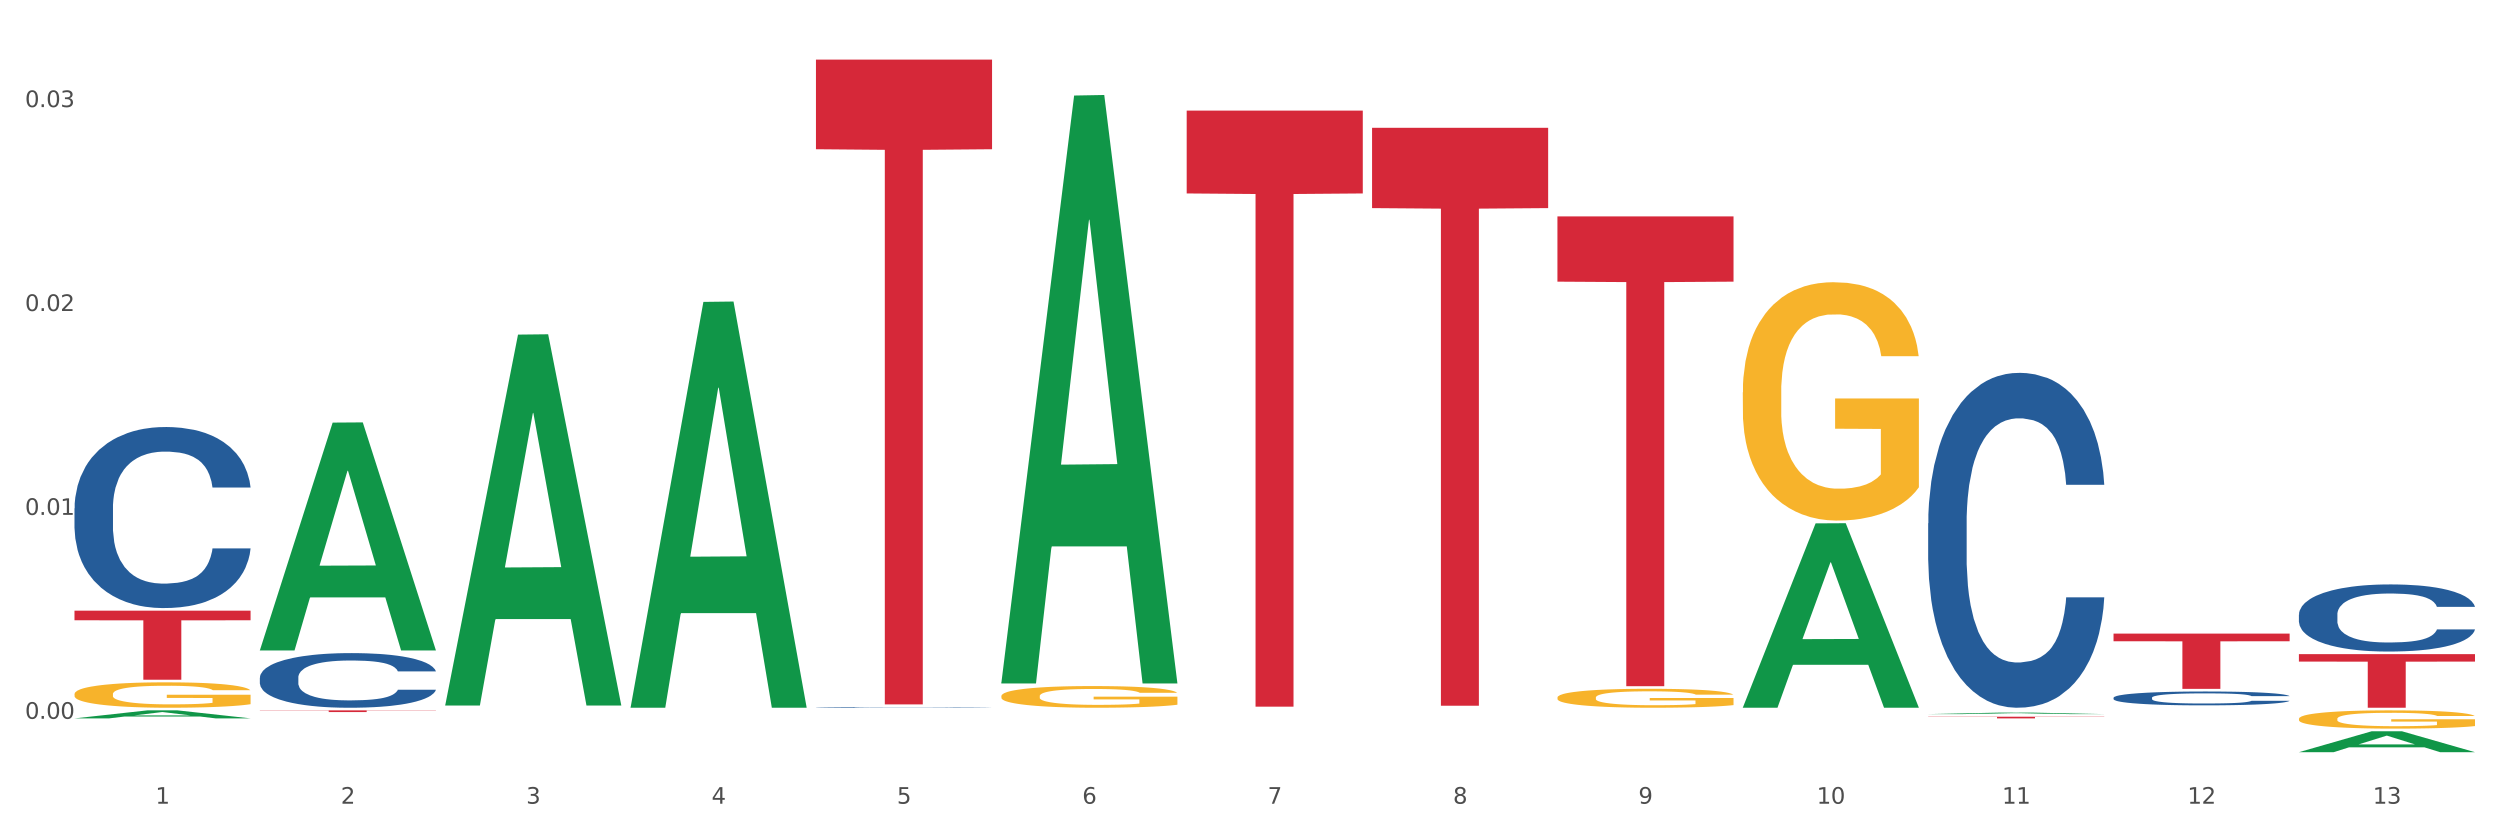 <?xml version="1.0" encoding="utf-8" standalone="no"?>
<!DOCTYPE svg PUBLIC "-//W3C//DTD SVG 1.1//EN"
  "http://www.w3.org/Graphics/SVG/1.1/DTD/svg11.dtd">
<svg xmlns:xlink="http://www.w3.org/1999/xlink" width="1080pt" height="360pt" viewBox="0 0 1080 360" xmlns="http://www.w3.org/2000/svg" version="1.1">
 <rect x="0" y="0" width="1080" height="360" fill="#333333" stroke="none"/>
 <defs>
  <style type="text/css">*{stroke-linejoin: round; stroke-linecap: butt}</style>
 </defs>
 <g id="figure_1">
  <g id="patch_1">
   <path d="M 0 360 
L 1080 360 
L 1080 0 
L 0 0 
z
" style="fill: #ffffff; stroke: #ffffff; stroke-linejoin: miter"/>
  </g>
  <g id="axes_1">
   <g id="matplotlib.axis_1">
    <g id="xtick_1">
     <g id="text_1">
      <!-- 1 -->
      <g style="fill: #4d4d4d" transform="translate(67.159 347.204) scale(0.096 -0.096)">
       <defs>
        <path id="DejaVuSans-31" d="M 794 531 
L 1825 531 
L 1825 4091 
L 703 3866 
L 703 4441 
L 1819 4666 
L 2450 4666 
L 2450 531 
L 3481 531 
L 3481 0 
L 794 0 
L 794 531 
z
" transform="scale(0.016)"/>
       </defs>
       <use xlink:href="#DejaVuSans-31"/>
      </g>
     </g>
    </g>
    <g id="xtick_2">
     <g id="text_2">
      <!-- 2 -->
      <g style="fill: #4d4d4d" transform="translate(147.238 347.204) scale(0.096 -0.096)">
       <defs>
        <path id="DejaVuSans-32" d="M 1228 531 
L 3431 531 
L 3431 0 
L 469 0 
L 469 531 
Q 828 903 1448 1529 
Q 2069 2156 2228 2338 
Q 2531 2678 2651 2914 
Q 2772 3150 2772 3378 
Q 2772 3750 2511 3984 
Q 2250 4219 1831 4219 
Q 1534 4219 1204 4116 
Q 875 4013 500 3803 
L 500 4441 
Q 881 4594 1212 4672 
Q 1544 4750 1819 4750 
Q 2544 4750 2975 4387 
Q 3406 4025 3406 3419 
Q 3406 3131 3298 2873 
Q 3191 2616 2906 2266 
Q 2828 2175 2409 1742 
Q 1991 1309 1228 531 
z
" transform="scale(0.016)"/>
       </defs>
       <use xlink:href="#DejaVuSans-32"/>
      </g>
     </g>
    </g>
    <g id="xtick_3">
     <g id="text_3">
      <!-- 3 -->
      <g style="fill: #4d4d4d" transform="translate(227.317 347.204) scale(0.096 -0.096)">
       <defs>
        <path id="DejaVuSans-33" d="M 2597 2516 
Q 3050 2419 3304 2112 
Q 3559 1806 3559 1356 
Q 3559 666 3084 287 
Q 2609 -91 1734 -91 
Q 1441 -91 1130 -33 
Q 819 25 488 141 
L 488 750 
Q 750 597 1062 519 
Q 1375 441 1716 441 
Q 2309 441 2620 675 
Q 2931 909 2931 1356 
Q 2931 1769 2642 2001 
Q 2353 2234 1838 2234 
L 1294 2234 
L 1294 2753 
L 1863 2753 
Q 2328 2753 2575 2939 
Q 2822 3125 2822 3475 
Q 2822 3834 2567 4026 
Q 2313 4219 1838 4219 
Q 1578 4219 1281 4162 
Q 984 4106 628 3988 
L 628 4550 
Q 988 4650 1302 4700 
Q 1616 4750 1894 4750 
Q 2613 4750 3031 4423 
Q 3450 4097 3450 3541 
Q 3450 3153 3228 2886 
Q 3006 2619 2597 2516 
z
" transform="scale(0.016)"/>
       </defs>
       <use xlink:href="#DejaVuSans-33"/>
      </g>
     </g>
    </g>
    <g id="xtick_4">
     <g id="text_4">
      <!-- 4 -->
      <g style="fill: #4d4d4d" transform="translate(307.396 347.204) scale(0.096 -0.096)">
       <defs>
        <path id="DejaVuSans-34" d="M 2419 4116 
L 825 1625 
L 2419 1625 
L 2419 4116 
z
M 2253 4666 
L 3047 4666 
L 3047 1625 
L 3713 1625 
L 3713 1100 
L 3047 1100 
L 3047 0 
L 2419 0 
L 2419 1100 
L 313 1100 
L 313 1709 
L 2253 4666 
z
" transform="scale(0.016)"/>
       </defs>
       <use xlink:href="#DejaVuSans-34"/>
      </g>
     </g>
    </g>
    <g id="xtick_5">
     <g id="text_5">
      <!-- 5 -->
      <g style="fill: #4d4d4d" transform="translate(387.475 347.204) scale(0.096 -0.096)">
       <defs>
        <path id="DejaVuSans-35" d="M 691 4666 
L 3169 4666 
L 3169 4134 
L 1269 4134 
L 1269 2991 
Q 1406 3038 1543 3061 
Q 1681 3084 1819 3084 
Q 2600 3084 3056 2656 
Q 3513 2228 3513 1497 
Q 3513 744 3044 326 
Q 2575 -91 1722 -91 
Q 1428 -91 1123 -41 
Q 819 9 494 109 
L 494 744 
Q 775 591 1075 516 
Q 1375 441 1709 441 
Q 2250 441 2565 725 
Q 2881 1009 2881 1497 
Q 2881 1984 2565 2268 
Q 2250 2553 1709 2553 
Q 1456 2553 1204 2497 
Q 953 2441 691 2322 
L 691 4666 
z
" transform="scale(0.016)"/>
       </defs>
       <use xlink:href="#DejaVuSans-35"/>
      </g>
     </g>
    </g>
    <g id="xtick_6">
     <g id="text_6">
      <!-- 6 -->
      <g style="fill: #4d4d4d" transform="translate(467.554 347.204) scale(0.096 -0.096)">
       <defs>
        <path id="DejaVuSans-36" d="M 2113 2584 
Q 1688 2584 1439 2293 
Q 1191 2003 1191 1497 
Q 1191 994 1439 701 
Q 1688 409 2113 409 
Q 2538 409 2786 701 
Q 3034 994 3034 1497 
Q 3034 2003 2786 2293 
Q 2538 2584 2113 2584 
z
M 3366 4563 
L 3366 3988 
Q 3128 4100 2886 4159 
Q 2644 4219 2406 4219 
Q 1781 4219 1451 3797 
Q 1122 3375 1075 2522 
Q 1259 2794 1537 2939 
Q 1816 3084 2150 3084 
Q 2853 3084 3261 2657 
Q 3669 2231 3669 1497 
Q 3669 778 3244 343 
Q 2819 -91 2113 -91 
Q 1303 -91 875 529 
Q 447 1150 447 2328 
Q 447 3434 972 4092 
Q 1497 4750 2381 4750 
Q 2619 4750 2861 4703 
Q 3103 4656 3366 4563 
z
" transform="scale(0.016)"/>
       </defs>
       <use xlink:href="#DejaVuSans-36"/>
      </g>
     </g>
    </g>
    <g id="xtick_7">
     <g id="text_7">
      <!-- 7 -->
      <g style="fill: #4d4d4d" transform="translate(547.634 347.204) scale(0.096 -0.096)">
       <defs>
        <path id="DejaVuSans-37" d="M 525 4666 
L 3525 4666 
L 3525 4397 
L 1831 0 
L 1172 0 
L 2766 4134 
L 525 4134 
L 525 4666 
z
" transform="scale(0.016)"/>
       </defs>
       <use xlink:href="#DejaVuSans-37"/>
      </g>
     </g>
    </g>
    <g id="xtick_8">
     <g id="text_8">
      <!-- 8 -->
      <g style="fill: #4d4d4d" transform="translate(627.713 347.204) scale(0.096 -0.096)">
       <defs>
        <path id="DejaVuSans-38" d="M 2034 2216 
Q 1584 2216 1326 1975 
Q 1069 1734 1069 1313 
Q 1069 891 1326 650 
Q 1584 409 2034 409 
Q 2484 409 2743 651 
Q 3003 894 3003 1313 
Q 3003 1734 2745 1975 
Q 2488 2216 2034 2216 
z
M 1403 2484 
Q 997 2584 770 2862 
Q 544 3141 544 3541 
Q 544 4100 942 4425 
Q 1341 4750 2034 4750 
Q 2731 4750 3128 4425 
Q 3525 4100 3525 3541 
Q 3525 3141 3298 2862 
Q 3072 2584 2669 2484 
Q 3125 2378 3379 2068 
Q 3634 1759 3634 1313 
Q 3634 634 3220 271 
Q 2806 -91 2034 -91 
Q 1263 -91 848 271 
Q 434 634 434 1313 
Q 434 1759 690 2068 
Q 947 2378 1403 2484 
z
M 1172 3481 
Q 1172 3119 1398 2916 
Q 1625 2713 2034 2713 
Q 2441 2713 2670 2916 
Q 2900 3119 2900 3481 
Q 2900 3844 2670 4047 
Q 2441 4250 2034 4250 
Q 1625 4250 1398 4047 
Q 1172 3844 1172 3481 
z
" transform="scale(0.016)"/>
       </defs>
       <use xlink:href="#DejaVuSans-38"/>
      </g>
     </g>
    </g>
    <g id="xtick_9">
     <g id="text_9">
      <!-- 9 -->
      <g style="fill: #4d4d4d" transform="translate(707.792 347.204) scale(0.096 -0.096)">
       <defs>
        <path id="DejaVuSans-39" d="M 703 97 
L 703 672 
Q 941 559 1184 500 
Q 1428 441 1663 441 
Q 2288 441 2617 861 
Q 2947 1281 2994 2138 
Q 2813 1869 2534 1725 
Q 2256 1581 1919 1581 
Q 1219 1581 811 2004 
Q 403 2428 403 3163 
Q 403 3881 828 4315 
Q 1253 4750 1959 4750 
Q 2769 4750 3195 4129 
Q 3622 3509 3622 2328 
Q 3622 1225 3098 567 
Q 2575 -91 1691 -91 
Q 1453 -91 1209 -44 
Q 966 3 703 97 
z
M 1959 2075 
Q 2384 2075 2632 2365 
Q 2881 2656 2881 3163 
Q 2881 3666 2632 3958 
Q 2384 4250 1959 4250 
Q 1534 4250 1286 3958 
Q 1038 3666 1038 3163 
Q 1038 2656 1286 2365 
Q 1534 2075 1959 2075 
z
" transform="scale(0.016)"/>
       </defs>
       <use xlink:href="#DejaVuSans-39"/>
      </g>
     </g>
    </g>
    <g id="xtick_10">
     <g id="text_10">
      <!-- 10 -->
      <g style="fill: #4d4d4d" transform="translate(784.817 347.204) scale(0.096 -0.096)">
       <defs>
        <path id="DejaVuSans-30" d="M 2034 4250 
Q 1547 4250 1301 3770 
Q 1056 3291 1056 2328 
Q 1056 1369 1301 889 
Q 1547 409 2034 409 
Q 2525 409 2770 889 
Q 3016 1369 3016 2328 
Q 3016 3291 2770 3770 
Q 2525 4250 2034 4250 
z
M 2034 4750 
Q 2819 4750 3233 4129 
Q 3647 3509 3647 2328 
Q 3647 1150 3233 529 
Q 2819 -91 2034 -91 
Q 1250 -91 836 529 
Q 422 1150 422 2328 
Q 422 3509 836 4129 
Q 1250 4750 2034 4750 
z
" transform="scale(0.016)"/>
       </defs>
       <use xlink:href="#DejaVuSans-31"/>
       <use xlink:href="#DejaVuSans-30" transform="translate(63.623 0)"/>
      </g>
     </g>
    </g>
    <g id="xtick_11">
     <g id="text_11">
      <!-- 11 -->
      <g style="fill: #4d4d4d" transform="translate(864.896 347.204) scale(0.096 -0.096)">
       <use xlink:href="#DejaVuSans-31"/>
       <use xlink:href="#DejaVuSans-31" transform="translate(63.623 0)"/>
      </g>
     </g>
    </g>
    <g id="xtick_12">
     <g id="text_12">
      <!-- 12 -->
      <g style="fill: #4d4d4d" transform="translate(944.975 347.204) scale(0.096 -0.096)">
       <use xlink:href="#DejaVuSans-31"/>
       <use xlink:href="#DejaVuSans-32" transform="translate(63.623 0)"/>
      </g>
     </g>
    </g>
    <g id="xtick_13">
     <g id="text_13">
      <!-- 13 -->
      <g style="fill: #4d4d4d" transform="translate(1025.054 347.204) scale(0.096 -0.096)">
       <use xlink:href="#DejaVuSans-31"/>
       <use xlink:href="#DejaVuSans-33" transform="translate(63.623 0)"/>
      </g>
     </g>
    </g>
    <g id="xtick_14"/>
    <g id="xtick_15"/>
    <g id="xtick_16"/>
    <g id="xtick_17"/>
    <g id="xtick_18"/>
    <g id="xtick_19"/>
    <g id="xtick_20"/>
    <g id="xtick_21"/>
    <g id="xtick_22"/>
    <g id="xtick_23"/>
    <g id="xtick_24"/>
    <g id="xtick_25"/>
   </g>
   <g id="matplotlib.axis_2">
    <g id="ytick_1">
     <g id="text_14">
      <!-- 0.00 -->
      <g style="fill: #4d4d4d" transform="translate(10.8 310.521) scale(0.096 -0.096)">
       <defs>
        <path id="DejaVuSans-2e" d="M 684 794 
L 1344 794 
L 1344 0 
L 684 0 
L 684 794 
z
" transform="scale(0.016)"/>
       </defs>
       <use xlink:href="#DejaVuSans-30"/>
       <use xlink:href="#DejaVuSans-2e" transform="translate(63.623 0)"/>
       <use xlink:href="#DejaVuSans-30" transform="translate(95.41 0)"/>
       <use xlink:href="#DejaVuSans-30" transform="translate(159.033 0)"/>
      </g>
     </g>
    </g>
    <g id="ytick_2">
     <g id="text_15">
      <!-- 0.01 -->
      <g style="fill: #4d4d4d" transform="translate(10.8 222.436) scale(0.096 -0.096)">
       <use xlink:href="#DejaVuSans-30"/>
       <use xlink:href="#DejaVuSans-2e" transform="translate(63.623 0)"/>
       <use xlink:href="#DejaVuSans-30" transform="translate(95.41 0)"/>
       <use xlink:href="#DejaVuSans-31" transform="translate(159.033 0)"/>
      </g>
     </g>
    </g>
    <g id="ytick_3">
     <g id="text_16">
      <!-- 0.02 -->
      <g style="fill: #4d4d4d" transform="translate(10.8 134.351) scale(0.096 -0.096)">
       <use xlink:href="#DejaVuSans-30"/>
       <use xlink:href="#DejaVuSans-2e" transform="translate(63.623 0)"/>
       <use xlink:href="#DejaVuSans-30" transform="translate(95.41 0)"/>
       <use xlink:href="#DejaVuSans-32" transform="translate(159.033 0)"/>
      </g>
     </g>
    </g>
    <g id="ytick_4">
     <g id="text_17">
      <!-- 0.03 -->
      <g style="fill: #4d4d4d" transform="translate(10.8 46.266) scale(0.096 -0.096)">
       <use xlink:href="#DejaVuSans-30"/>
       <use xlink:href="#DejaVuSans-2e" transform="translate(63.623 0)"/>
       <use xlink:href="#DejaVuSans-30" transform="translate(95.41 0)"/>
       <use xlink:href="#DejaVuSans-33" transform="translate(159.033 0)"/>
      </g>
     </g>
    </g>
    <g id="ytick_5"/>
    <g id="ytick_6"/>
    <g id="ytick_7"/>
   </g>
   <g id="PolyCollection_1">
    <path d="M 32.175 310.334 
L 32.253 310.331 
L 63.625 306.877 
L 76.644 306.874 
L 108.25 310.341 
L 93.192 310.341 
L 86.369 309.533 
L 53.978 309.533 
L 53.743 309.546 
L 47.155 310.341 
L 32.175 310.341 
L 32.175 310.334 
L 58.056 309.052 
L 82.291 309.048 
L 70.291 307.613 
L 70.134 307.606 
L 69.977 307.616 
L 57.978 309.048 
L 58.056 309.052 
L 32.175 310.334 
z
" clip-path="url(#p41ec744dc0)" style="fill: #109648"/>
    <path d="M 752.887 169.502 
L 752.977 169.408 
L 752.977 166.022 
L 753.157 163.107 
L 754.055 156.053 
L 755.402 150.223 
L 756.39 147.119 
L 757.378 144.58 
L 758.546 142.04 
L 759.983 139.407 
L 762.588 135.551 
L 764.204 133.576 
L 766.18 131.507 
L 769.773 128.498 
L 772.378 126.805 
L 775.072 125.394 
L 779.473 123.701 
L 782.347 122.949 
L 785.401 122.385 
L 789.084 122.008 
L 791.868 121.914 
L 797.976 122.196 
L 803.185 123.043 
L 805.7 123.701 
L 808.933 124.83 
L 810.64 125.582 
L 813.424 127.087 
L 816.298 129.062 
L 818.274 130.755 
L 821.238 133.952 
L 823.484 137.15 
L 825.549 141.1 
L 826.627 143.827 
L 827.436 146.367 
L 828.154 149.282 
L 828.873 153.89 
L 812.706 153.89 
L 812.077 150.599 
L 811.089 147.495 
L 809.652 144.486 
L 808.394 142.605 
L 806.239 140.254 
L 804.263 138.749 
L 802.197 137.62 
L 799.682 136.68 
L 797.706 136.21 
L 794.922 135.833 
L 789.443 135.927 
L 785.76 136.68 
L 783.246 137.62 
L 781.629 138.467 
L 780.192 139.407 
L 778.575 140.724 
L 776.689 142.699 
L 775.342 144.486 
L 773.994 146.743 
L 772.917 149 
L 771.929 151.633 
L 771.12 154.455 
L 770.492 157.37 
L 769.953 160.944 
L 769.504 166.869 
L 769.504 179.753 
L 769.683 182.669 
L 770.132 186.525 
L 770.671 189.44 
L 771.569 192.92 
L 772.378 195.271 
L 773.905 198.657 
L 775.611 201.478 
L 776.958 203.265 
L 778.306 204.77 
L 780.641 206.839 
L 783.246 208.532 
L 785.491 209.566 
L 788.545 210.507 
L 790.611 210.883 
L 792.407 211.071 
L 796.808 211.071 
L 799.952 210.789 
L 803.454 210.13 
L 806.149 209.284 
L 808.394 208.25 
L 810.909 206.557 
L 812.526 204.958 
L 812.526 185.302 
L 792.766 185.208 
L 792.766 172.135 
L 828.963 172.135 
L 828.963 210.507 
L 827.436 212.482 
L 825.729 214.269 
L 823.933 215.867 
L 821.238 217.842 
L 818.005 219.723 
L 815.131 221.04 
L 812.077 222.168 
L 808.484 223.203 
L 803.814 224.143 
L 800.94 224.52 
L 797.347 224.802 
L 793.125 224.896 
L 789.443 224.708 
L 785.85 224.238 
L 782.078 223.391 
L 778.395 222.168 
L 775.611 220.946 
L 772.827 219.441 
L 769.863 217.466 
L 767.528 215.585 
L 765.731 213.892 
L 763.755 211.729 
L 761.6 208.908 
L 759.983 206.369 
L 758.546 203.735 
L 757.019 200.35 
L 755.941 197.434 
L 754.863 193.766 
L 754.235 191.039 
L 753.516 186.807 
L 752.977 180.882 
L 752.887 169.502 
z
" clip-path="url(#p41ec744dc0)" style="fill: #f7b32b"/>
    <path d="M 993.125 310.522 
L 993.215 310.515 
L 993.215 310.255 
L 993.394 310.032 
L 994.292 309.491 
L 995.64 309.044 
L 996.628 308.806 
L 997.616 308.611 
L 998.783 308.417 
L 1000.22 308.215 
L 1002.825 307.919 
L 1004.442 307.768 
L 1006.418 307.609 
L 1010.01 307.378 
L 1012.615 307.248 
L 1015.31 307.14 
L 1019.711 307.011 
L 1022.585 306.953 
L 1025.639 306.91 
L 1029.321 306.881 
L 1032.105 306.874 
L 1038.213 306.895 
L 1043.422 306.96 
L 1045.937 307.011 
L 1049.171 307.097 
L 1050.877 307.155 
L 1053.662 307.27 
L 1056.536 307.422 
L 1058.512 307.551 
L 1061.476 307.796 
L 1063.721 308.042 
L 1065.787 308.344 
L 1066.865 308.554 
L 1067.673 308.748 
L 1068.392 308.972 
L 1069.11 309.325 
L 1052.943 309.325 
L 1052.314 309.073 
L 1051.326 308.835 
L 1049.889 308.604 
L 1048.632 308.46 
L 1046.476 308.28 
L 1044.5 308.164 
L 1042.434 308.078 
L 1039.92 308.006 
L 1037.944 307.969 
L 1035.159 307.941 
L 1029.68 307.948 
L 1025.998 308.006 
L 1023.483 308.078 
L 1021.866 308.143 
L 1020.429 308.215 
L 1018.813 308.316 
L 1016.926 308.467 
L 1015.579 308.604 
L 1014.232 308.777 
L 1013.154 308.95 
L 1012.166 309.152 
L 1011.358 309.368 
L 1010.729 309.592 
L 1010.19 309.866 
L 1009.741 310.32 
L 1009.741 311.308 
L 1009.921 311.531 
L 1010.37 311.827 
L 1010.909 312.05 
L 1011.807 312.317 
L 1012.615 312.498 
L 1014.142 312.757 
L 1015.849 312.973 
L 1017.196 313.11 
L 1018.543 313.226 
L 1020.878 313.384 
L 1023.483 313.514 
L 1025.728 313.593 
L 1028.782 313.666 
L 1030.848 313.694 
L 1032.644 313.709 
L 1037.045 313.709 
L 1040.189 313.687 
L 1043.692 313.637 
L 1046.386 313.572 
L 1048.632 313.493 
L 1051.147 313.363 
L 1052.763 313.24 
L 1052.763 311.733 
L 1033.004 311.726 
L 1033.004 310.724 
L 1069.2 310.724 
L 1069.2 313.666 
L 1067.673 313.817 
L 1065.967 313.954 
L 1064.17 314.077 
L 1061.476 314.228 
L 1058.242 314.372 
L 1055.368 314.473 
L 1052.314 314.56 
L 1048.722 314.639 
L 1044.051 314.711 
L 1041.177 314.74 
L 1037.584 314.762 
L 1033.363 314.769 
L 1029.68 314.754 
L 1026.088 314.718 
L 1022.315 314.653 
L 1018.633 314.56 
L 1015.849 314.466 
L 1013.064 314.351 
L 1010.1 314.199 
L 1007.765 314.055 
L 1005.969 313.925 
L 1003.993 313.759 
L 1001.837 313.543 
L 1000.22 313.348 
L 998.783 313.146 
L 997.256 312.887 
L 996.179 312.663 
L 995.101 312.382 
L 994.472 312.173 
L 993.754 311.849 
L 993.215 311.394 
L 993.125 310.522 
z
" clip-path="url(#p41ec744dc0)" style="fill: #f7b32b"/>
    <path d="M 832.967 226.077 
L 833.056 225.945 
L 833.056 222.246 
L 833.326 217.225 
L 834.315 207.976 
L 835.574 200.973 
L 837.732 192.781 
L 838.901 189.346 
L 840.43 185.515 
L 843.577 179.305 
L 847.174 174.02 
L 849.692 171.113 
L 851.581 169.263 
L 855.807 165.96 
L 858.235 164.507 
L 860.753 163.317 
L 862.911 162.525 
L 866.508 161.6 
L 869.385 161.203 
L 872.713 161.071 
L 875.5 161.203 
L 879.187 161.732 
L 884.583 163.317 
L 886.651 164.242 
L 889.438 165.828 
L 892.316 167.942 
L 894.654 170.056 
L 897.352 173.095 
L 900.139 177.058 
L 902.837 182.079 
L 904.725 186.704 
L 906.254 191.592 
L 907.603 197.538 
L 908.592 204.012 
L 909.042 209.429 
L 892.586 209.429 
L 892.136 204.541 
L 891.237 199.256 
L 890.338 195.688 
L 889.348 192.781 
L 887.82 189.478 
L 886.471 187.364 
L 884.223 184.854 
L 882.155 183.268 
L 880.446 182.344 
L 878.378 181.551 
L 873.972 180.758 
L 870.824 180.758 
L 868.846 181.022 
L 866.418 181.683 
L 864.35 182.608 
L 861.922 184.193 
L 860.033 185.911 
L 858.145 188.157 
L 857.066 189.743 
L 855.447 192.649 
L 854.368 195.028 
L 852.929 199.124 
L 852.12 202.03 
L 850.681 209.561 
L 850.052 215.111 
L 849.782 218.942 
L 849.602 223.17 
L 849.602 243.782 
L 850.142 253.031 
L 850.591 256.995 
L 851.311 261.487 
L 852.66 267.3 
L 854.638 272.982 
L 856.706 277.078 
L 858.415 279.588 
L 860.033 281.438 
L 861.652 282.891 
L 863.63 284.213 
L 865.249 285.005 
L 867.677 285.798 
L 870.554 286.194 
L 872.803 286.194 
L 877.389 285.534 
L 879.457 284.873 
L 881.435 283.948 
L 883.593 282.495 
L 885.302 280.909 
L 886.291 279.72 
L 887.91 277.21 
L 889.169 274.567 
L 890.248 271.528 
L 890.967 268.886 
L 891.776 264.922 
L 892.406 260.43 
L 892.586 258.052 
L 909.042 258.052 
L 908.682 262.808 
L 908.053 267.433 
L 906.794 273.642 
L 905.804 277.21 
L 904.276 281.57 
L 902.657 285.27 
L 900.409 289.365 
L 898.341 292.404 
L 896.183 295.047 
L 893.845 297.425 
L 889.618 300.728 
L 888.09 301.653 
L 884.852 303.239 
L 882.334 304.164 
L 878.648 305.088 
L 874.871 305.617 
L 870.914 305.749 
L 867.407 305.485 
L 863.54 304.692 
L 861.113 303.899 
L 858.415 302.71 
L 855.268 300.86 
L 852.3 298.614 
L 849.512 295.972 
L 846.905 292.933 
L 844.477 289.498 
L 841.329 283.816 
L 838.991 278.267 
L 837.283 273.114 
L 836.114 268.754 
L 834.945 263.205 
L 834.315 259.373 
L 833.326 250.124 
L 832.967 241.536 
L 832.967 226.077 
z
" clip-path="url(#p41ec744dc0)" style="fill: #255c99"/>
    <path d="M 993.125 282.596 
L 1069.2 282.596 
L 1069.2 285.813 
L 1039.275 285.835 
L 1039.275 305.749 
L 1022.87 305.749 
L 1022.87 285.835 
L 993.125 285.813 
L 993.125 282.618 
L 993.125 282.596 
z
" clip-path="url(#p41ec744dc0)" style="fill: #d62839"/>
    <path d="M 913.046 273.704 
L 989.121 273.704 
L 989.121 277.025 
L 959.196 277.047 
L 959.196 297.601 
L 942.791 297.601 
L 942.791 277.047 
L 913.046 277.025 
L 913.046 273.726 
L 913.046 273.704 
z
" clip-path="url(#p41ec744dc0)" style="fill: #d62839"/>
    <path d="M 832.967 309.62 
L 909.042 309.62 
L 909.042 309.721 
L 879.116 309.721 
L 879.116 310.344 
L 862.712 310.344 
L 862.712 309.721 
L 832.967 309.721 
L 832.967 309.621 
L 832.967 309.62 
z
" clip-path="url(#p41ec744dc0)" style="fill: #d62839"/>
    <path d="M 672.808 93.471 
L 748.883 93.471 
L 748.883 121.675 
L 718.958 121.866 
L 718.958 296.429 
L 702.553 296.429 
L 702.553 121.866 
L 672.808 121.675 
L 672.808 93.661 
L 672.808 93.471 
z
" clip-path="url(#p41ec744dc0)" style="fill: #d62839"/>
    <path d="M 672.808 301.341 
L 672.898 301.333 
L 672.898 301.064 
L 673.078 300.832 
L 673.976 300.271 
L 675.323 299.807 
L 676.311 299.56 
L 677.299 299.357 
L 678.467 299.155 
L 679.904 298.946 
L 682.508 298.639 
L 684.125 298.482 
L 686.101 298.317 
L 689.694 298.078 
L 692.299 297.943 
L 694.993 297.831 
L 699.394 297.696 
L 702.268 297.636 
L 705.322 297.591 
L 709.005 297.561 
L 711.789 297.554 
L 717.896 297.576 
L 723.106 297.644 
L 725.621 297.696 
L 728.854 297.786 
L 730.561 297.846 
L 733.345 297.965 
L 736.219 298.123 
L 738.195 298.257 
L 741.159 298.512 
L 743.405 298.766 
L 745.47 299.081 
L 746.548 299.298 
L 747.357 299.5 
L 748.075 299.732 
L 748.794 300.098 
L 732.626 300.098 
L 731.998 299.836 
L 731.01 299.589 
L 729.573 299.35 
L 728.315 299.2 
L 726.16 299.013 
L 724.184 298.893 
L 722.118 298.804 
L 719.603 298.729 
L 717.627 298.691 
L 714.843 298.661 
L 709.364 298.669 
L 705.681 298.729 
L 703.166 298.804 
L 701.55 298.871 
L 700.113 298.946 
L 698.496 299.051 
L 696.61 299.208 
L 695.263 299.35 
L 693.915 299.53 
L 692.837 299.709 
L 691.849 299.919 
L 691.041 300.143 
L 690.412 300.375 
L 689.873 300.66 
L 689.424 301.131 
L 689.424 302.157 
L 689.604 302.389 
L 690.053 302.695 
L 690.592 302.927 
L 691.49 303.204 
L 692.299 303.392 
L 693.825 303.661 
L 695.532 303.885 
L 696.879 304.028 
L 698.226 304.147 
L 700.562 304.312 
L 703.166 304.447 
L 705.412 304.529 
L 708.466 304.604 
L 710.531 304.634 
L 712.328 304.649 
L 716.729 304.649 
L 719.872 304.626 
L 723.375 304.574 
L 726.07 304.507 
L 728.315 304.424 
L 730.83 304.29 
L 732.447 304.162 
L 732.447 302.598 
L 712.687 302.591 
L 712.687 301.55 
L 748.883 301.55 
L 748.883 304.604 
L 747.357 304.761 
L 745.65 304.903 
L 743.854 305.031 
L 741.159 305.188 
L 737.926 305.337 
L 735.052 305.442 
L 731.998 305.532 
L 728.405 305.614 
L 723.735 305.689 
L 720.86 305.719 
L 717.268 305.742 
L 713.046 305.749 
L 709.364 305.734 
L 705.771 305.697 
L 701.999 305.629 
L 698.316 305.532 
L 695.532 305.435 
L 692.748 305.315 
L 689.784 305.158 
L 687.448 305.008 
L 685.652 304.873 
L 683.676 304.701 
L 681.52 304.477 
L 679.904 304.275 
L 678.467 304.065 
L 676.94 303.796 
L 675.862 303.564 
L 674.784 303.272 
L 674.155 303.055 
L 673.437 302.718 
L 672.898 302.246 
L 672.808 301.341 
z
" clip-path="url(#p41ec744dc0)" style="fill: #f7b32b"/>
    <path d="M 592.729 55.202 
L 668.804 55.202 
L 668.804 89.899 
L 638.879 90.134 
L 638.879 304.883 
L 622.474 304.883 
L 622.474 90.134 
L 592.729 89.899 
L 592.729 55.436 
L 592.729 55.202 
z
" clip-path="url(#p41ec744dc0)" style="fill: #d62839"/>
    <path d="M 352.492 25.759 
L 428.567 25.759 
L 428.567 64.468 
L 398.641 64.729 
L 398.641 304.303 
L 382.237 304.303 
L 382.237 64.729 
L 352.492 64.468 
L 352.492 26.021 
L 352.492 25.759 
z
" clip-path="url(#p41ec744dc0)" style="fill: #d62839"/>
    <path d="M 112.254 306.874 
L 188.329 306.874 
L 188.329 306.976 
L 158.404 306.977 
L 158.404 307.613 
L 141.999 307.613 
L 141.999 306.977 
L 112.254 306.976 
L 112.254 306.874 
L 112.254 306.874 
z
" clip-path="url(#p41ec744dc0)" style="fill: #d62839"/>
    <path d="M 32.175 263.814 
L 108.25 263.814 
L 108.25 267.959 
L 78.325 267.987 
L 78.325 293.641 
L 61.92 293.641 
L 61.92 267.987 
L 32.175 267.959 
L 32.175 263.842 
L 32.175 263.814 
z
" clip-path="url(#p41ec744dc0)" style="fill: #d62839"/>
    <path d="M 32.175 219.615 
L 32.265 219.544 
L 32.265 217.543 
L 32.535 214.829 
L 33.524 209.829 
L 34.783 206.043 
L 36.941 201.614 
L 38.11 199.756 
L 39.639 197.685 
L 42.786 194.327 
L 46.383 191.47 
L 48.901 189.899 
L 50.789 188.898 
L 55.016 187.113 
L 57.443 186.327 
L 59.961 185.684 
L 62.119 185.255 
L 65.716 184.755 
L 68.594 184.541 
L 71.921 184.47 
L 74.709 184.541 
L 78.396 184.827 
L 83.791 185.684 
L 85.859 186.184 
L 88.647 187.041 
L 91.524 188.184 
L 93.862 189.327 
L 96.56 190.97 
L 99.348 193.113 
L 102.045 195.828 
L 103.934 198.328 
L 105.463 200.971 
L 106.811 204.185 
L 107.801 207.686 
L 108.25 210.614 
L 91.794 210.614 
L 91.345 207.971 
L 90.445 205.114 
L 89.546 203.185 
L 88.557 201.614 
L 87.028 199.828 
L 85.679 198.685 
L 83.431 197.328 
L 81.363 196.47 
L 79.655 195.97 
L 77.586 195.542 
L 73.18 195.113 
L 70.033 195.113 
L 68.054 195.256 
L 65.627 195.613 
L 63.558 196.113 
L 61.13 196.97 
L 59.242 197.899 
L 57.354 199.113 
L 56.274 199.971 
L 54.656 201.542 
L 53.577 202.828 
L 52.138 205.042 
L 51.329 206.614 
L 49.89 210.686 
L 49.26 213.686 
L 48.991 215.758 
L 48.811 218.043 
L 48.811 229.187 
L 49.35 234.188 
L 49.8 236.331 
L 50.519 238.759 
L 51.868 241.902 
L 53.847 244.974 
L 55.915 247.189 
L 57.623 248.546 
L 59.242 249.546 
L 60.861 250.332 
L 62.839 251.046 
L 64.457 251.475 
L 66.885 251.903 
L 69.763 252.117 
L 72.011 252.117 
L 76.597 251.76 
L 78.665 251.403 
L 80.644 250.903 
L 82.802 250.117 
L 84.51 249.26 
L 85.5 248.617 
L 87.118 247.26 
L 88.377 245.831 
L 89.456 244.188 
L 90.176 242.76 
L 90.985 240.617 
L 91.614 238.188 
L 91.794 236.902 
L 108.25 236.902 
L 107.89 239.474 
L 107.261 241.974 
L 106.002 245.331 
L 105.013 247.26 
L 103.484 249.617 
L 101.866 251.617 
L 99.618 253.832 
L 97.549 255.475 
L 95.391 256.904 
L 93.053 258.189 
L 88.827 259.975 
L 87.298 260.475 
L 84.061 261.332 
L 81.543 261.832 
L 77.856 262.333 
L 74.079 262.618 
L 70.123 262.69 
L 66.616 262.547 
L 62.749 262.118 
L 60.321 261.69 
L 57.623 261.047 
L 54.476 260.047 
L 51.509 258.832 
L 48.721 257.404 
L 46.113 255.761 
L 43.685 253.903 
L 40.538 250.832 
L 38.2 247.831 
L 36.491 245.046 
L 35.322 242.688 
L 34.153 239.688 
L 33.524 237.616 
L 32.535 232.616 
L 32.175 227.973 
L 32.175 219.615 
z
" clip-path="url(#p41ec744dc0)" style="fill: #255c99"/>
    <path d="M 112.254 292.747 
L 112.344 292.726 
L 112.344 292.122 
L 112.614 291.302 
L 113.603 289.793 
L 114.862 288.65 
L 117.02 287.313 
L 118.189 286.753 
L 119.718 286.128 
L 122.865 285.114 
L 126.462 284.252 
L 128.98 283.777 
L 130.868 283.475 
L 135.095 282.936 
L 137.523 282.699 
L 140.04 282.505 
L 142.199 282.376 
L 145.796 282.225 
L 148.673 282.16 
L 152 282.139 
L 154.788 282.16 
L 158.475 282.246 
L 163.87 282.505 
L 165.938 282.656 
L 168.726 282.915 
L 171.604 283.26 
L 173.942 283.605 
L 176.639 284.101 
L 179.427 284.748 
L 182.125 285.567 
L 184.013 286.322 
L 185.542 287.119 
L 186.891 288.09 
L 187.88 289.146 
L 188.329 290.03 
L 171.873 290.03 
L 171.424 289.232 
L 170.525 288.37 
L 169.625 287.788 
L 168.636 287.313 
L 167.107 286.774 
L 165.759 286.429 
L 163.51 286.02 
L 161.442 285.761 
L 159.734 285.61 
L 157.665 285.481 
L 153.259 285.351 
L 150.112 285.351 
L 148.134 285.394 
L 145.706 285.502 
L 143.637 285.653 
L 141.209 285.912 
L 139.321 286.192 
L 137.433 286.559 
L 136.354 286.817 
L 134.735 287.292 
L 133.656 287.68 
L 132.217 288.348 
L 131.408 288.823 
L 129.969 290.052 
L 129.34 290.957 
L 129.07 291.583 
L 128.89 292.273 
L 128.89 295.636 
L 129.43 297.146 
L 129.879 297.793 
L 130.599 298.526 
L 131.947 299.474 
L 133.926 300.402 
L 135.994 301.07 
L 137.702 301.48 
L 139.321 301.782 
L 140.94 302.019 
L 142.918 302.234 
L 144.537 302.364 
L 146.965 302.493 
L 149.842 302.558 
L 152.09 302.558 
L 156.676 302.45 
L 158.745 302.342 
L 160.723 302.191 
L 162.881 301.954 
L 164.59 301.695 
L 165.579 301.501 
L 167.197 301.092 
L 168.456 300.66 
L 169.535 300.164 
L 170.255 299.733 
L 171.064 299.086 
L 171.694 298.353 
L 171.873 297.965 
L 188.329 297.965 
L 187.97 298.741 
L 187.34 299.496 
L 186.081 300.509 
L 185.092 301.092 
L 183.563 301.803 
L 181.945 302.407 
L 179.697 303.075 
L 177.628 303.571 
L 175.47 304.003 
L 173.132 304.391 
L 168.906 304.93 
L 167.377 305.081 
L 164.14 305.339 
L 161.622 305.49 
L 157.935 305.641 
L 154.158 305.728 
L 150.202 305.749 
L 146.695 305.706 
L 142.828 305.577 
L 140.4 305.447 
L 137.702 305.253 
L 134.555 304.951 
L 131.588 304.585 
L 128.8 304.153 
L 126.192 303.658 
L 123.764 303.097 
L 120.617 302.17 
L 118.279 301.264 
L 116.57 300.423 
L 115.401 299.712 
L 114.232 298.806 
L 113.603 298.181 
L 112.614 296.671 
L 112.254 295.27 
L 112.254 292.747 
z
" clip-path="url(#p41ec744dc0)" style="fill: #255c99"/>
    <path d="M 993.125 265.5 
L 993.215 265.474 
L 993.215 264.732 
L 993.485 263.726 
L 994.474 261.872 
L 995.733 260.468 
L 997.891 258.826 
L 999.06 258.137 
L 1000.588 257.369 
L 1003.736 256.124 
L 1007.333 255.065 
L 1009.851 254.482 
L 1011.739 254.111 
L 1015.965 253.449 
L 1018.393 253.158 
L 1020.911 252.919 
L 1023.069 252.76 
L 1026.666 252.575 
L 1029.544 252.495 
L 1032.871 252.469 
L 1035.659 252.495 
L 1039.345 252.601 
L 1044.741 252.919 
L 1046.809 253.105 
L 1049.597 253.422 
L 1052.474 253.846 
L 1054.812 254.27 
L 1057.51 254.879 
L 1060.298 255.674 
L 1062.995 256.68 
L 1064.884 257.607 
L 1066.412 258.587 
L 1067.761 259.779 
L 1068.75 261.077 
L 1069.2 262.163 
L 1052.744 262.163 
L 1052.294 261.183 
L 1051.395 260.123 
L 1050.496 259.408 
L 1049.507 258.826 
L 1047.978 258.163 
L 1046.629 257.74 
L 1044.381 257.236 
L 1042.313 256.919 
L 1040.604 256.733 
L 1038.536 256.574 
L 1034.13 256.415 
L 1030.983 256.415 
L 1029.004 256.468 
L 1026.576 256.601 
L 1024.508 256.786 
L 1022.08 257.104 
L 1020.192 257.448 
L 1018.303 257.899 
L 1017.224 258.216 
L 1015.606 258.799 
L 1014.527 259.276 
L 1013.088 260.097 
L 1012.278 260.68 
L 1010.84 262.189 
L 1010.21 263.302 
L 1009.94 264.07 
L 1009.761 264.917 
L 1009.761 269.049 
L 1010.3 270.903 
L 1010.75 271.698 
L 1011.469 272.598 
L 1012.818 273.764 
L 1014.796 274.903 
L 1016.865 275.724 
L 1018.573 276.227 
L 1020.192 276.598 
L 1021.81 276.889 
L 1023.789 277.154 
L 1025.407 277.313 
L 1027.835 277.472 
L 1030.713 277.551 
L 1032.961 277.551 
L 1037.547 277.419 
L 1039.615 277.287 
L 1041.594 277.101 
L 1043.752 276.81 
L 1045.46 276.492 
L 1046.449 276.254 
L 1048.068 275.75 
L 1049.327 275.221 
L 1050.406 274.611 
L 1051.125 274.082 
L 1051.935 273.287 
L 1052.564 272.387 
L 1052.744 271.91 
L 1069.2 271.91 
L 1068.84 272.863 
L 1068.211 273.79 
L 1066.952 275.035 
L 1065.963 275.75 
L 1064.434 276.624 
L 1062.815 277.366 
L 1060.567 278.187 
L 1058.499 278.796 
L 1056.341 279.326 
L 1054.003 279.803 
L 1049.777 280.465 
L 1048.248 280.65 
L 1045.011 280.968 
L 1042.493 281.154 
L 1038.806 281.339 
L 1035.029 281.445 
L 1031.072 281.471 
L 1027.565 281.418 
L 1023.699 281.26 
L 1021.271 281.101 
L 1018.573 280.862 
L 1015.426 280.491 
L 1012.458 280.041 
L 1009.671 279.511 
L 1007.063 278.902 
L 1004.635 278.214 
L 1001.488 277.075 
L 999.15 275.962 
L 997.441 274.929 
L 996.272 274.055 
L 995.103 272.943 
L 994.474 272.175 
L 993.485 270.321 
L 993.125 268.599 
L 993.125 265.5 
z
" clip-path="url(#p41ec744dc0)" style="fill: #255c99"/>
    <path d="M 913.046 301.418 
L 913.136 301.412 
L 913.136 301.259 
L 913.405 301.051 
L 914.395 300.668 
L 915.653 300.378 
L 917.812 300.039 
L 918.981 299.897 
L 920.509 299.738 
L 923.657 299.481 
L 927.254 299.262 
L 929.771 299.142 
L 931.66 299.065 
L 935.886 298.928 
L 938.314 298.868 
L 940.832 298.819 
L 942.99 298.786 
L 946.587 298.748 
L 949.465 298.731 
L 952.792 298.726 
L 955.579 298.731 
L 959.266 298.753 
L 964.662 298.819 
L 966.73 298.857 
L 969.518 298.923 
L 972.395 299.01 
L 974.733 299.098 
L 977.431 299.224 
L 980.218 299.388 
L 982.916 299.596 
L 984.805 299.787 
L 986.333 299.99 
L 987.682 300.236 
L 988.671 300.504 
L 989.121 300.728 
L 972.665 300.728 
L 972.215 300.526 
L 971.316 300.307 
L 970.417 300.159 
L 969.428 300.039 
L 967.899 299.902 
L 966.55 299.815 
L 964.302 299.711 
L 962.234 299.645 
L 960.525 299.607 
L 958.457 299.574 
L 954.051 299.541 
L 950.903 299.541 
L 948.925 299.552 
L 946.497 299.579 
L 944.429 299.618 
L 942.001 299.683 
L 940.113 299.754 
L 938.224 299.847 
L 937.145 299.913 
L 935.527 300.033 
L 934.447 300.132 
L 933.009 300.301 
L 932.199 300.422 
L 930.761 300.734 
L 930.131 300.964 
L 929.861 301.122 
L 929.681 301.297 
L 929.681 302.151 
L 930.221 302.534 
L 930.671 302.698 
L 931.39 302.884 
L 932.739 303.125 
L 934.717 303.36 
L 936.785 303.53 
L 938.494 303.634 
L 940.113 303.71 
L 941.731 303.77 
L 943.71 303.825 
L 945.328 303.858 
L 947.756 303.891 
L 950.634 303.907 
L 952.882 303.907 
L 957.468 303.88 
L 959.536 303.852 
L 961.514 303.814 
L 963.673 303.754 
L 965.381 303.688 
L 966.37 303.639 
L 967.989 303.535 
L 969.248 303.426 
L 970.327 303.3 
L 971.046 303.19 
L 971.856 303.026 
L 972.485 302.84 
L 972.665 302.742 
L 989.121 302.742 
L 988.761 302.939 
L 988.132 303.13 
L 986.873 303.387 
L 985.884 303.535 
L 984.355 303.716 
L 982.736 303.869 
L 980.488 304.038 
L 978.42 304.164 
L 976.262 304.274 
L 973.924 304.372 
L 969.697 304.509 
L 968.169 304.547 
L 964.931 304.613 
L 962.414 304.651 
L 958.727 304.69 
L 954.95 304.711 
L 950.993 304.717 
L 947.486 304.706 
L 943.62 304.673 
L 941.192 304.64 
L 938.494 304.591 
L 935.347 304.514 
L 932.379 304.421 
L 929.592 304.312 
L 926.984 304.186 
L 924.556 304.044 
L 921.409 303.809 
L 919.071 303.579 
L 917.362 303.365 
L 916.193 303.185 
L 915.024 302.955 
L 914.395 302.796 
L 913.405 302.413 
L 913.046 302.058 
L 913.046 301.418 
z
" clip-path="url(#p41ec744dc0)" style="fill: #255c99"/>
    <path d="M 512.65 47.788 
L 588.725 47.788 
L 588.725 83.569 
L 558.8 83.811 
L 558.8 305.267 
L 542.395 305.267 
L 542.395 83.811 
L 512.65 83.569 
L 512.65 48.03 
L 512.65 47.788 
z
" clip-path="url(#p41ec744dc0)" style="fill: #d62839"/>
    <path d="M 432.571 300.707 
L 432.661 300.698 
L 432.661 300.39 
L 432.84 300.125 
L 433.738 299.483 
L 435.086 298.952 
L 436.074 298.669 
L 437.062 298.438 
L 438.229 298.207 
L 439.666 297.967 
L 442.271 297.616 
L 443.888 297.437 
L 445.864 297.248 
L 449.456 296.974 
L 452.061 296.82 
L 454.756 296.692 
L 459.157 296.538 
L 462.031 296.469 
L 465.085 296.418 
L 468.767 296.384 
L 471.551 296.375 
L 477.659 296.401 
L 482.868 296.478 
L 485.383 296.538 
L 488.617 296.641 
L 490.323 296.709 
L 493.108 296.846 
L 495.982 297.026 
L 497.958 297.18 
L 500.922 297.471 
L 503.167 297.762 
L 505.233 298.122 
L 506.311 298.37 
L 507.119 298.601 
L 507.838 298.866 
L 508.556 299.286 
L 492.389 299.286 
L 491.76 298.986 
L 490.772 298.704 
L 489.335 298.43 
L 488.078 298.258 
L 485.922 298.044 
L 483.946 297.907 
L 481.88 297.805 
L 479.366 297.719 
L 477.39 297.676 
L 474.605 297.642 
L 469.126 297.651 
L 465.444 297.719 
L 462.929 297.805 
L 461.312 297.882 
L 459.875 297.967 
L 458.258 298.087 
L 456.372 298.267 
L 455.025 298.43 
L 453.678 298.635 
L 452.6 298.841 
L 451.612 299.08 
L 450.804 299.337 
L 450.175 299.603 
L 449.636 299.928 
L 449.187 300.467 
L 449.187 301.64 
L 449.367 301.905 
L 449.816 302.256 
L 450.355 302.522 
L 451.253 302.838 
L 452.061 303.052 
L 453.588 303.361 
L 455.295 303.617 
L 456.642 303.78 
L 457.989 303.917 
L 460.324 304.105 
L 462.929 304.26 
L 465.174 304.354 
L 468.228 304.439 
L 470.294 304.474 
L 472.09 304.491 
L 476.491 304.491 
L 479.635 304.465 
L 483.138 304.405 
L 485.832 304.328 
L 488.078 304.234 
L 490.593 304.08 
L 492.209 303.934 
L 492.209 302.145 
L 472.45 302.136 
L 472.45 300.947 
L 508.646 300.947 
L 508.646 304.439 
L 507.119 304.619 
L 505.413 304.782 
L 503.616 304.927 
L 500.922 305.107 
L 497.688 305.278 
L 494.814 305.398 
L 491.76 305.501 
L 488.168 305.595 
L 483.497 305.681 
L 480.623 305.715 
L 477.03 305.741 
L 472.809 305.749 
L 469.126 305.732 
L 465.534 305.689 
L 461.761 305.612 
L 458.079 305.501 
L 455.295 305.39 
L 452.51 305.253 
L 449.546 305.073 
L 447.211 304.902 
L 445.415 304.747 
L 443.439 304.551 
L 441.283 304.294 
L 439.666 304.063 
L 438.229 303.823 
L 436.702 303.515 
L 435.625 303.249 
L 434.547 302.915 
L 433.918 302.667 
L 433.199 302.282 
L 432.661 301.743 
L 432.571 300.707 
z
" clip-path="url(#p41ec744dc0)" style="fill: #f7b32b"/>
    <path d="M 352.492 305.572 
L 352.582 305.572 
L 352.582 305.564 
L 352.851 305.552 
L 353.84 305.532 
L 355.099 305.516 
L 357.258 305.498 
L 358.427 305.49 
L 359.955 305.482 
L 363.103 305.468 
L 366.699 305.456 
L 369.217 305.45 
L 371.106 305.446 
L 375.332 305.439 
L 377.76 305.435 
L 380.278 305.433 
L 382.436 305.431 
L 386.033 305.429 
L 388.911 305.428 
L 392.238 305.428 
L 395.025 305.428 
L 398.712 305.429 
L 404.108 305.433 
L 406.176 305.435 
L 408.963 305.438 
L 411.841 305.443 
L 414.179 305.448 
L 416.877 305.454 
L 419.664 305.463 
L 422.362 305.474 
L 424.25 305.485 
L 425.779 305.495 
L 427.128 305.509 
L 428.117 305.523 
L 428.567 305.535 
L 412.111 305.535 
L 411.661 305.524 
L 410.762 305.512 
L 409.863 305.505 
L 408.874 305.498 
L 407.345 305.491 
L 405.996 305.486 
L 403.748 305.48 
L 401.68 305.477 
L 399.971 305.475 
L 397.903 305.473 
L 393.497 305.471 
L 390.349 305.471 
L 388.371 305.472 
L 385.943 305.473 
L 383.875 305.475 
L 381.447 305.479 
L 379.559 305.483 
L 377.67 305.488 
L 376.591 305.491 
L 374.972 305.498 
L 373.893 305.503 
L 372.455 305.512 
L 371.645 305.519 
L 370.207 305.535 
L 369.577 305.548 
L 369.307 305.556 
L 369.127 305.566 
L 369.127 305.611 
L 369.667 305.632 
L 370.117 305.641 
L 370.836 305.651 
L 372.185 305.664 
L 374.163 305.676 
L 376.231 305.685 
L 377.94 305.691 
L 379.559 305.695 
L 381.177 305.698 
L 383.155 305.701 
L 384.774 305.703 
L 387.202 305.705 
L 390.08 305.706 
L 392.328 305.706 
L 396.914 305.704 
L 398.982 305.703 
L 400.96 305.701 
L 403.118 305.697 
L 404.827 305.694 
L 405.816 305.691 
L 407.435 305.686 
L 408.694 305.68 
L 409.773 305.673 
L 410.492 305.667 
L 411.302 305.658 
L 411.931 305.648 
L 412.111 305.643 
L 428.567 305.643 
L 428.207 305.654 
L 427.578 305.664 
L 426.319 305.678 
L 425.33 305.686 
L 423.801 305.695 
L 422.182 305.704 
L 419.934 305.713 
L 417.866 305.719 
L 415.708 305.725 
L 413.37 305.731 
L 409.143 305.738 
L 407.615 305.74 
L 404.377 305.743 
L 401.86 305.746 
L 398.173 305.748 
L 394.396 305.749 
L 390.439 305.749 
L 386.932 305.748 
L 383.066 305.747 
L 380.638 305.745 
L 377.94 305.742 
L 374.793 305.738 
L 371.825 305.733 
L 369.038 305.727 
L 366.43 305.721 
L 364.002 305.713 
L 360.854 305.7 
L 358.516 305.688 
L 356.808 305.677 
L 355.639 305.667 
L 354.47 305.655 
L 353.84 305.646 
L 352.851 305.625 
L 352.492 305.606 
L 352.492 305.572 
z
" clip-path="url(#p41ec744dc0)" style="fill: #255c99"/>
    <path d="M 272.412 305.42 
L 272.491 305.255 
L 303.862 130.421 
L 316.881 130.257 
L 348.488 305.749 
L 333.429 305.749 
L 326.606 264.883 
L 294.215 264.883 
L 293.98 265.542 
L 287.392 305.749 
L 272.412 305.749 
L 272.412 305.42 
L 298.294 240.496 
L 322.528 240.331 
L 310.528 167.662 
L 310.372 167.332 
L 310.215 167.827 
L 298.215 240.331 
L 298.294 240.496 
L 272.412 305.42 
z
" clip-path="url(#p41ec744dc0)" style="fill: #109648"/>
    <path d="M 112.254 280.829 
L 112.333 280.736 
L 143.704 182.562 
L 156.723 182.469 
L 188.329 281.014 
L 173.271 281.014 
L 166.448 258.066 
L 134.057 258.066 
L 133.822 258.437 
L 127.234 281.014 
L 112.254 281.014 
L 112.254 280.829 
L 138.135 244.372 
L 162.37 244.279 
L 150.37 203.473 
L 150.213 203.288 
L 150.056 203.566 
L 138.057 244.279 
L 138.135 244.372 
L 112.254 280.829 
z
" clip-path="url(#p41ec744dc0)" style="fill: #109648"/>
    <path d="M 192.333 304.48 
L 192.412 304.329 
L 223.783 144.551 
L 236.802 144.401 
L 268.408 304.781 
L 253.35 304.781 
L 246.527 267.434 
L 214.136 267.434 
L 213.901 268.037 
L 207.313 304.781 
L 192.333 304.781 
L 192.333 304.48 
L 218.215 245.147 
L 242.449 244.996 
L 230.449 178.585 
L 230.292 178.284 
L 230.136 178.736 
L 218.136 244.996 
L 218.215 245.147 
L 192.333 304.48 
z
" clip-path="url(#p41ec744dc0)" style="fill: #109648"/>
    <path d="M 32.175 299.841 
L 32.265 299.831 
L 32.265 299.47 
L 32.444 299.159 
L 33.343 298.407 
L 34.69 297.785 
L 35.678 297.454 
L 36.666 297.183 
L 37.833 296.912 
L 39.271 296.631 
L 41.875 296.22 
L 43.492 296.01 
L 45.468 295.789 
L 49.061 295.468 
L 51.665 295.287 
L 54.36 295.137 
L 58.761 294.956 
L 61.635 294.876 
L 64.689 294.816 
L 68.371 294.776 
L 71.156 294.766 
L 77.263 294.796 
L 82.473 294.886 
L 84.988 294.956 
L 88.221 295.077 
L 89.927 295.157 
L 92.712 295.317 
L 95.586 295.528 
L 97.562 295.709 
L 100.526 296.05 
L 102.771 296.391 
L 104.837 296.812 
L 105.915 297.103 
L 106.723 297.374 
L 107.442 297.685 
L 108.16 298.176 
L 91.993 298.176 
L 91.365 297.825 
L 90.377 297.494 
L 88.939 297.173 
L 87.682 296.972 
L 85.526 296.722 
L 83.55 296.561 
L 81.485 296.441 
L 78.97 296.341 
L 76.994 296.29 
L 74.209 296.25 
L 68.731 296.26 
L 65.048 296.341 
L 62.533 296.441 
L 60.917 296.531 
L 59.479 296.631 
L 57.863 296.772 
L 55.977 296.983 
L 54.629 297.173 
L 53.282 297.414 
L 52.204 297.655 
L 51.216 297.935 
L 50.408 298.236 
L 49.779 298.547 
L 49.24 298.928 
L 48.791 299.56 
L 48.791 300.934 
L 48.971 301.245 
L 49.42 301.657 
L 49.959 301.968 
L 50.857 302.339 
L 51.665 302.59 
L 53.192 302.951 
L 54.899 303.252 
L 56.246 303.442 
L 57.593 303.603 
L 59.929 303.823 
L 62.533 304.004 
L 64.779 304.114 
L 67.832 304.214 
L 69.898 304.255 
L 71.695 304.275 
L 76.096 304.275 
L 79.239 304.245 
L 82.742 304.174 
L 85.437 304.084 
L 87.682 303.974 
L 90.197 303.793 
L 91.814 303.623 
L 91.814 301.526 
L 72.054 301.516 
L 72.054 300.122 
L 108.25 300.122 
L 108.25 304.214 
L 106.723 304.425 
L 105.017 304.616 
L 103.22 304.786 
L 100.526 304.997 
L 97.292 305.197 
L 94.418 305.338 
L 91.365 305.458 
L 87.772 305.569 
L 83.101 305.669 
L 80.227 305.709 
L 76.635 305.739 
L 72.413 305.749 
L 68.731 305.729 
L 65.138 305.679 
L 61.366 305.589 
L 57.683 305.458 
L 54.899 305.328 
L 52.114 305.167 
L 49.15 304.957 
L 46.815 304.756 
L 45.019 304.576 
L 43.043 304.345 
L 40.887 304.044 
L 39.271 303.773 
L 37.833 303.492 
L 36.307 303.131 
L 35.229 302.82 
L 34.151 302.429 
L 33.522 302.138 
L 32.804 301.687 
L 32.265 301.055 
L 32.175 299.841 
z
" clip-path="url(#p41ec744dc0)" style="fill: #f7b32b"/>
    <path d="M 993.125 324.932 
L 993.203 324.924 
L 1024.574 315.902 
L 1037.594 315.893 
L 1069.2 324.95 
L 1054.142 324.95 
L 1047.319 322.841 
L 1014.928 322.841 
L 1014.693 322.875 
L 1008.105 324.95 
L 993.125 324.95 
L 993.125 324.932 
L 1019.006 321.582 
L 1043.24 321.574 
L 1031.241 317.824 
L 1031.084 317.806 
L 1030.927 317.832 
L 1018.928 321.574 
L 1019.006 321.582 
L 993.125 324.932 
z
" clip-path="url(#p41ec744dc0)" style="fill: #109648"/>
    <path d="M 832.967 308.495 
L 833.045 308.494 
L 864.416 307.831 
L 877.435 307.831 
L 909.042 308.496 
L 893.984 308.496 
L 887.16 308.341 
L 854.769 308.341 
L 854.534 308.343 
L 847.946 308.496 
L 832.967 308.496 
L 832.967 308.495 
L 858.848 308.249 
L 883.082 308.248 
L 871.083 307.973 
L 870.926 307.971 
L 870.769 307.973 
L 858.769 308.248 
L 858.848 308.249 
L 832.967 308.495 
z
" clip-path="url(#p41ec744dc0)" style="fill: #109648"/>
    <path d="M 432.571 294.773 
L 432.649 294.535 
L 464.02 41.272 
L 477.039 41.033 
L 508.646 295.251 
L 493.588 295.251 
L 486.765 236.053 
L 454.374 236.053 
L 454.138 237.007 
L 447.551 295.251 
L 432.571 295.251 
L 432.571 294.773 
L 458.452 200.725 
L 482.686 200.486 
L 470.687 95.219 
L 470.53 94.741 
L 470.373 95.457 
L 458.374 200.486 
L 458.452 200.725 
L 432.571 294.773 
z
" clip-path="url(#p41ec744dc0)" style="fill: #109648"/>
    <path d="M 752.887 305.599 
L 752.966 305.524 
L 784.337 226.095 
L 797.356 226.02 
L 828.963 305.749 
L 813.904 305.749 
L 807.081 287.183 
L 774.69 287.183 
L 774.455 287.483 
L 767.867 305.749 
L 752.887 305.749 
L 752.887 305.599 
L 778.769 276.103 
L 803.003 276.029 
L 791.003 243.014 
L 790.847 242.864 
L 790.69 243.089 
L 778.69 276.029 
L 778.769 276.103 
L 752.887 305.599 
z
" clip-path="url(#p41ec744dc0)" style="fill: #109648"/>
   </g>
  </g>
 </g>
 <defs>
  <clipPath id="p41ec744dc0">
   <rect x="32.175" y="10.8" width="1037.025" height="329.109"/>
  </clipPath>
 </defs>
</svg>
